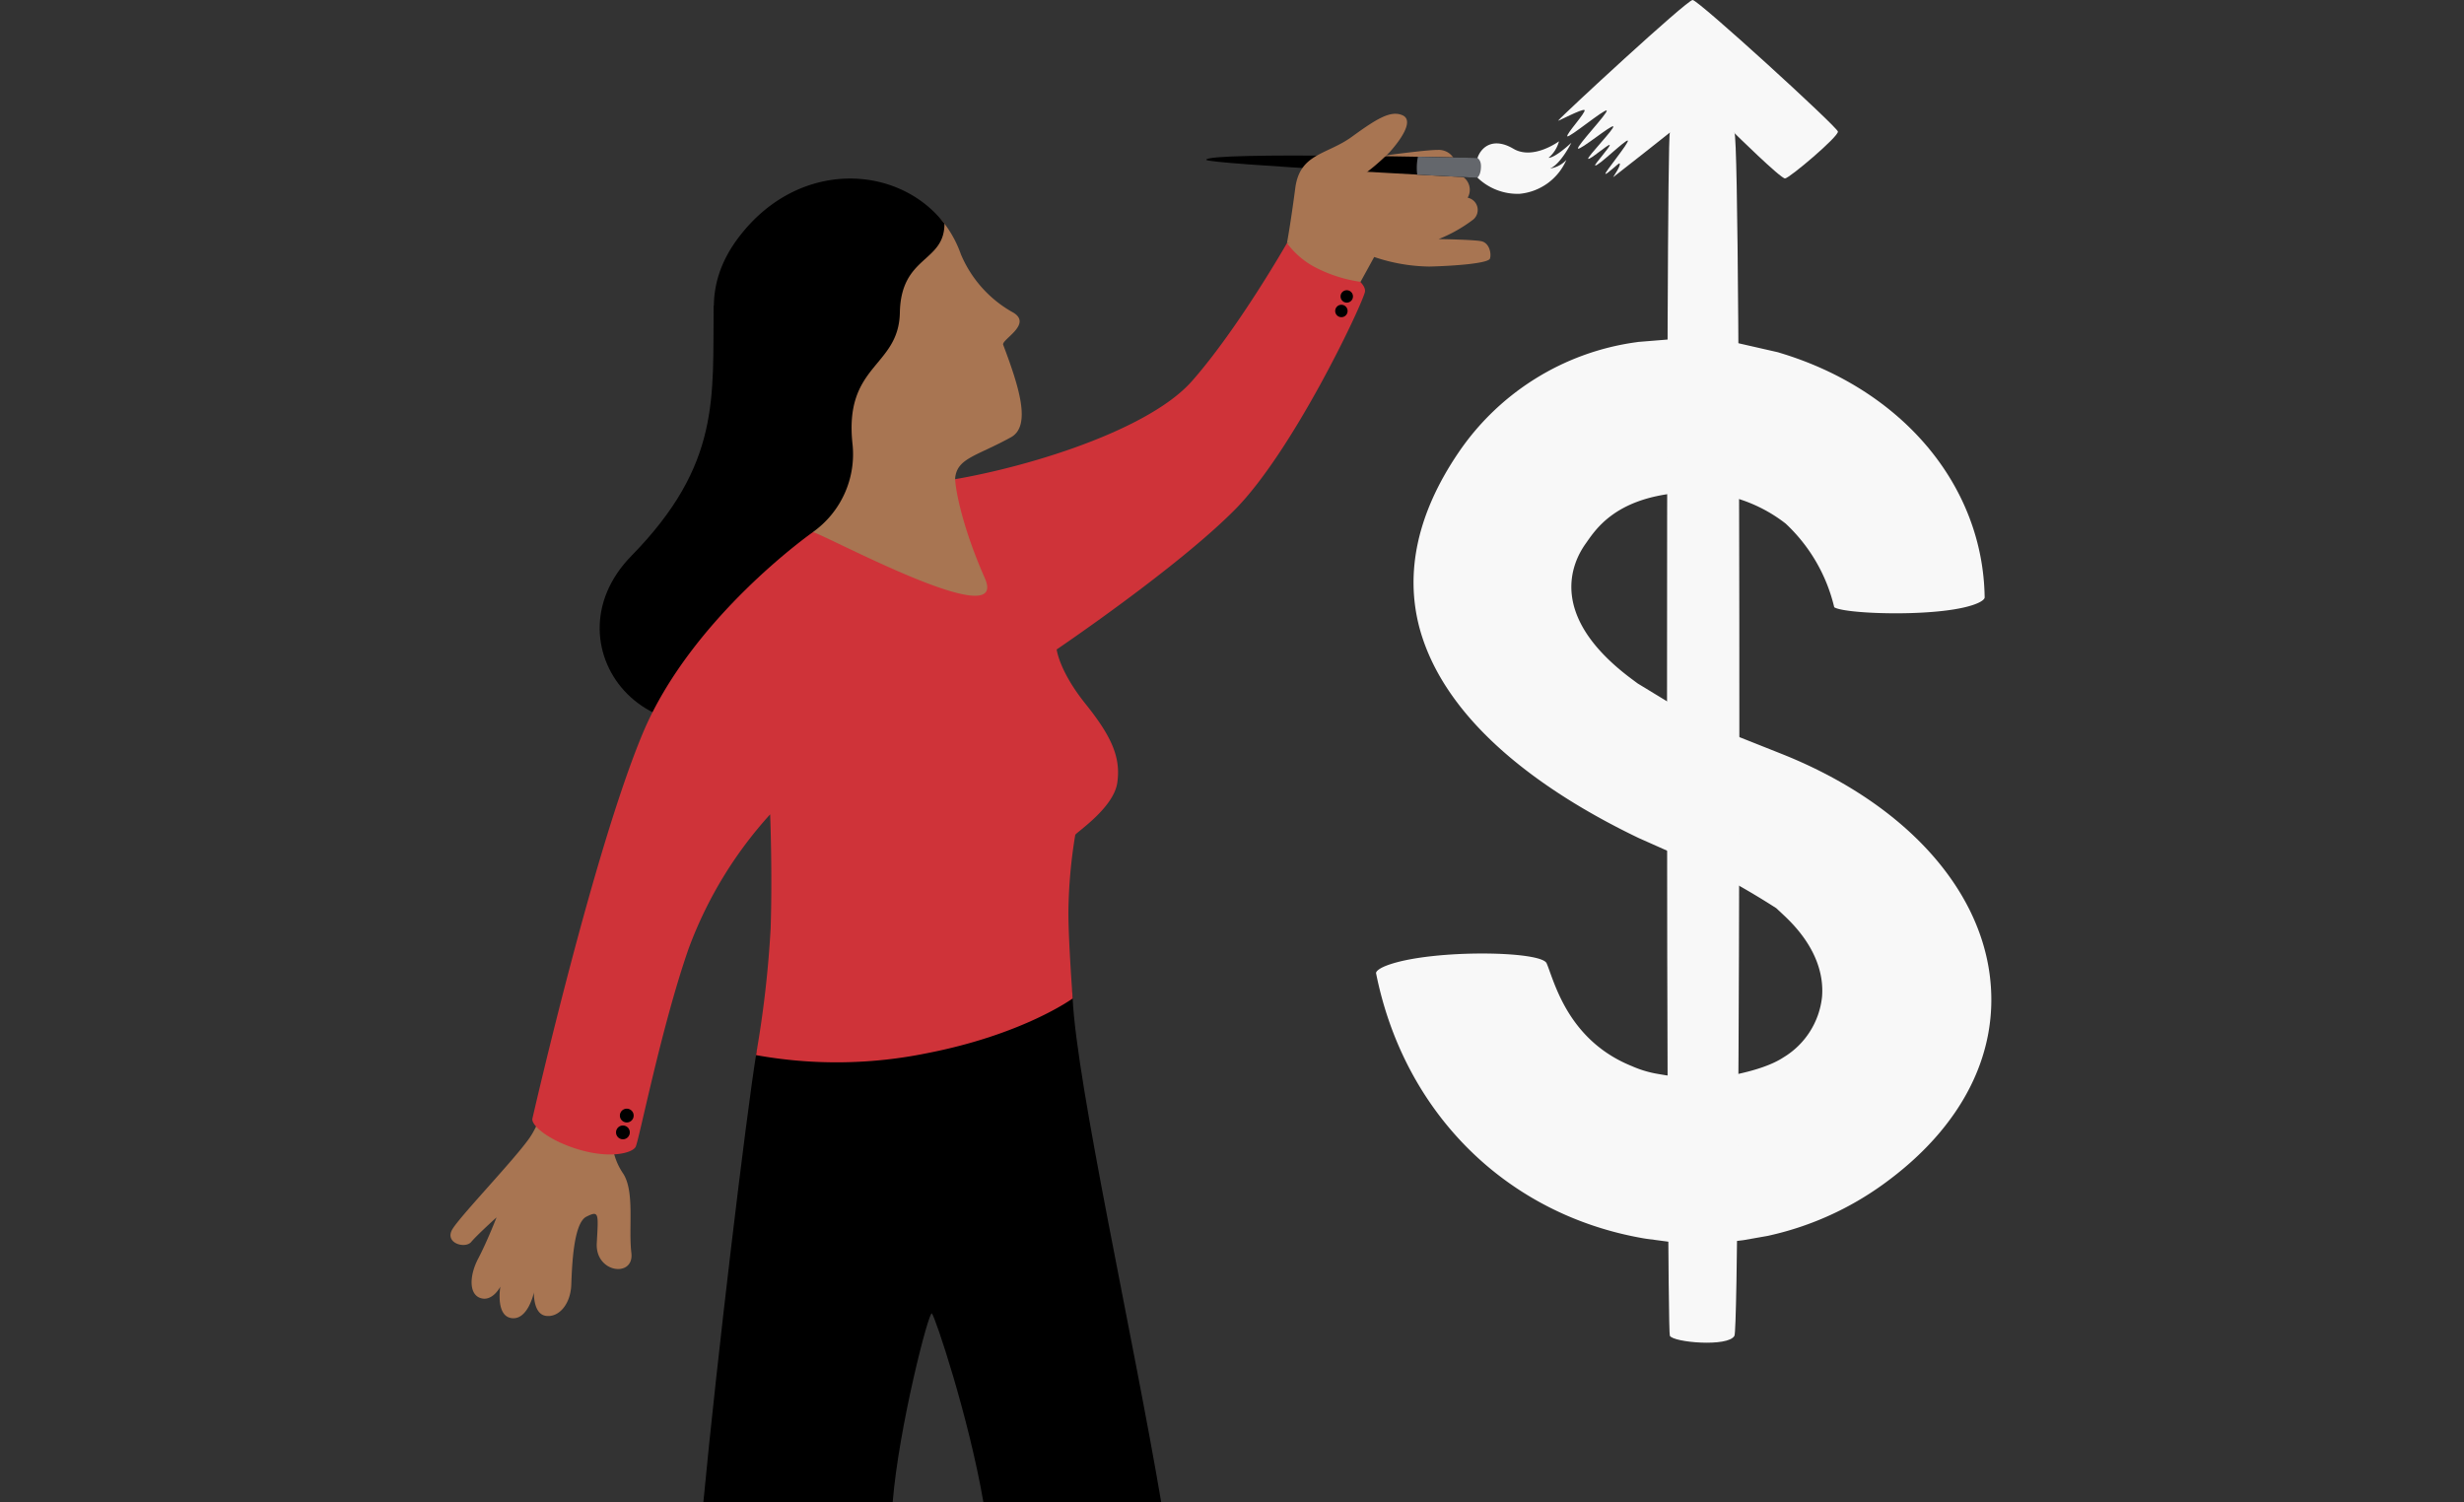<svg id="Layer_1" data-name="Layer 1" xmlns="http://www.w3.org/2000/svg" width="574.12" height="350" viewBox="0 0 574.12 350"><rect x="0" y="0" width="574.12" height="350" fill="#333333" stroke="none"/><defs><style>.cls-1{fill:none;}.cls-2{fill:#a87552;}.cls-3{fill:#f8f8f8;}.cls-4{fill:#cf3339;}.cls-5{fill:#64676c;}</style></defs><path class="cls-1" d="M13.37,12H576.63c3,0,5.43,1.38,5.43,3.08V334.92c0,1.7-2.43,3.08-5.43,3.08H13.37c-3,0-5.43-1.38-5.43-3.08V15.08C7.94,13.38,10.37,12,13.37,12Z" transform="translate(-7.94)"/><path d="M278.5,350c-6.5-38.4-19.67-97.24-20.63-117.36s-42.63-2.43-42.63-2.43-28.8,1.13-31.14,15.63S175,316.52,171.83,350h44.11c1.42-17.38,8.4-44.59,9.13-43.95s8.59,24.11,12,43.95Z" transform="translate(-7.94)"/><path class="cls-2" d="M150.73,262.47a15,15,0,0,0,2.42,11c2.72,4.24,1.19,12.61,1.9,18.46s-8.44,4.73-8.06-2.24.58-7.69-2.42-6.19-3.35,11.37-3.52,15.88-2.89,7.66-5.91,7.23-2.79-5.47-2.79-5.47-1.37,6.49-5.19,6-2.64-7.33-2.64-7.33-1.81,3.55-4.6,2.66-2.61-5.31-.55-9.22,4.27-9.59,4.27-9.59-4.51,4.06-5.91,5.73-6.41.25-4.32-3.07,14.27-16,17.85-21.08,6.16-16.23,6.16-16.23Z" transform="translate(-7.94)"/><path d="M174.22,71.2c-.26,21.33,1.8,36.93-19.14,58.3s5.95,54.08,37.36,31.41,23-74.33,23-74.33Z" transform="translate(-7.94)"/><path class="cls-3" d="M471.57,227.32c-2.71-21.46-21-40.85-49-51.85l-.65-.26-9.79-3.89-1.43-.62c-3.82-1.66-7.4-3.36-10.64-5.07l-.54-.29-10-6.09L387.84,158c-19.25-14.52-13.71-26.74-10.44-31.32,2.15-3,6.61-10.54,21.83-11.85A34.74,34.74,0,0,1,424,122a38.92,38.92,0,0,1,11.32,19.49c2.45,1.69,26.09,2.42,33.54-1,.95-.43,1.51-.92,1.51-1.29-.36-25.93-19-48.27-47.52-56.92l-.64-.2-10-2.28-1-.14a75.77,75.77,0,0,0-11-.77h-.9l-9.62.78-.76.11a59.88,59.88,0,0,0-41.22,25.77c-9.48,14-12.5,27.79-9,40.85C345,169.43,369.62,185.53,389.2,195l.58.28,9.46,4.21,3.38,1.37a180.48,180.48,0,0,1,19.2,10.76l1.72,1.61c8.08,7.51,9.32,14.5,8.94,19.05a18.76,18.76,0,0,1-9,14.11c-5.37,3.56-16.37,5-18.43,5-1.47,0-3-.07-4.78-.22,0,0-4.08-.56-6.84-1.08a25.56,25.56,0,0,1-5.28-1.68c-13.05-5.27-17.05-16.38-19-21.72-.33-.92-.6-1.69-.85-2.25-1.33-2.86-25.77-3.24-36.33.21-2.84.92-3.48,1.78-3.4,2.14,6.52,32.55,30.39,56.21,62.29,61.75l.76.12,5.55.73,1,.07a75.12,75.12,0,0,0,15-.37l1-.12,5.68-1,.7-.16a72.12,72.12,0,0,0,26.2-11.87C465.07,262.71,473.86,245.46,471.57,227.32Z" transform="translate(-7.94)"/><path class="cls-3" d="M412.07,311.25c-1.42,2.68-14.24,1.56-15.05,0s-.95-278.31,0-280.31,13.41-2,15.05,0S413.48,308.57,412.07,311.25Z" transform="translate(-7.94)"/><path class="cls-3" d="M371,28.1c-.23.29,5.6-2.83,6.13-2.46s-4.37,5.67-4,6.12,8.76-6.48,9.17-6-7.11,8.37-6.67,8.85,7.77-5.59,8.2-5.16S377.64,36.66,378,37s4.72-3.51,5-3.22-3.62,4.55-3.39,4.76c.49.45,7.17-6.14,7.61-5.78s-5.51,7.54-5.21,7.75,3.07-2.56,3.28-2.44c.54.32-1.64,3.35-1.45,3.2,1.35-1,13.14-10.35,13.14-10.35h15s10.87,10.7,11.88,10.66,12.53-9.79,12.32-10.93S403.66,0,402.33,0,372,26.84,371,28.1Z" transform="translate(-7.94)"/><path class="cls-4" d="M307.81,56.64s-11.41,20-22.16,32.18-42.15,21.29-60.36,23.63-28,11.59-28,11.59S169,143.86,157.69,170.9,132.55,258.23,132,260.61c-.41,1.64,4.11,5.37,11.27,7.38s12,.64,12.77-.75,6-28,12.35-46.2a95.9,95.9,0,0,1,19-31.29s.54,13.74.11,26.62a249.36,249.36,0,0,1-3.41,29.48,105.29,105.29,0,0,0,39.72-.42c22.57-4.37,34.07-12.78,34.07-12.78s-1-13.2-1-20.12a116.66,116.66,0,0,1,1.6-18c.31-.64,8.94-6.28,9.79-12.14S267,171.65,260.86,164s-6.71-12.67-6.71-12.67,28.32-19.16,41.63-32.68,28.89-46.2,30.16-50.48S307.81,56.64,307.81,56.64Z" transform="translate(-7.94)"/><circle cx="145.14" cy="263.86" r="1.61"/><circle cx="146.04" cy="259.94" r="1.61"/><circle cx="312.55" cy="72.46" r="1.45"/><circle cx="313.8" cy="69.07" r="1.45"/><path class="cls-2" d="M244.11,72.88a27.88,27.88,0,0,1-12.29-13.65A26.18,26.18,0,0,0,228,52.11c-10.56-13.8-40.66,33.69-31.64,44.54,1.78,2.15.93,16.17,1.55,19a16.94,16.94,0,0,1-.34,7c-.08.46-.14.91-.2,1.37h.05c3.3.85,45.82,23.93,40,10.73s-7.07-22.17-6.91-23.49c.54-4.54,5.08-5,13-9.38,4.78-2.66,1.87-11.75-1.82-21.53C241.16,79.19,248.5,75.61,244.11,72.88Z" transform="translate(-7.94)"/><path d="M228,52.12a21.92,21.92,0,0,0-11.11,6.48c-8,9.15-.9,14.08-5.53,22.57-4.36,8-9.91,6.75-10.17,16.58s1.34,13.39-3.29,18a21.69,21.69,0,0,0-4.26-8.34c-9-10.86-29.49-31.59-13.37-52.39C194.23,36.92,217.39,38.32,228,52.12Z" transform="translate(-7.94)"/><path d="M228,52.12c0,9.14-10.12,7.35-10.39,20.71-.25,12.88-13.19,12-11,30.94A22.27,22.27,0,0,1,197.32,124L187,78.09l14.11-27.34,17.25-1.62Z" transform="translate(-7.94)"/><path class="cls-2" d="M307.81,56.64a19.24,19.24,0,0,0,7,5.86,32.81,32.81,0,0,0,10.14,3.17l3.18-5.79A41.5,41.5,0,0,0,341,62.11c6.16-.15,13.72-.77,14.1-1.85s-.07-3.7-2.08-4.07-9.87-.48-9.87-.48a34.21,34.21,0,0,0,8.09-4.58,2.91,2.91,0,0,0-1.33-5.06,3.67,3.67,0,0,0-1.3-5,3.63,3.63,0,0,0-1.73-.51,4,4,0,0,0-2.07-5.3,4.19,4.19,0,0,0-1.85-.33c-4,0-20.15,2.42-20.15,2.42l-3.29,16.6Z" transform="translate(-7.94)"/><path d="M289,37.23c0,1,63.19,4.2,63.19,4.2s.75-.45.9-2.31-.84-2.32-.84-2.32S289,35.28,289,37.23Z" transform="translate(-7.94)"/><path class="cls-3" d="M352.2,36.8c.91-2.66,3.76-4.86,8.37-2.14s10.62-1.74,10.62-1.74a7.61,7.61,0,0,1-2.43,3.85c1.61,0,5.31-3.51,5.31-3.51s-2.44,4.93-4.94,6a6.46,6.46,0,0,0,3.78-2,13.22,13.22,0,0,1-10.9,7.9,13.46,13.46,0,0,1-9.86-3.81Z" transform="translate(-7.94)"/><path class="cls-5" d="M353,39.12c.15-1.86-.84-2.32-.84-2.32s-5.78-.13-13.84-.28a12.78,12.78,0,0,0-.22,3.65c0,.18.05.35.07.53l13.94.73S352.89,41,353,39.12Z" transform="translate(-7.94)"/><path class="cls-2" d="M307.81,56.64s.86-4.62,1.93-12.79,7.36-7.73,13.22-12,9.05-6.17,11.75-5-.18,5.48-2.95,8.57a51.81,51.81,0,0,1-7.83,6.49l-2.32,13.43Z" transform="translate(-7.94)"/></svg>